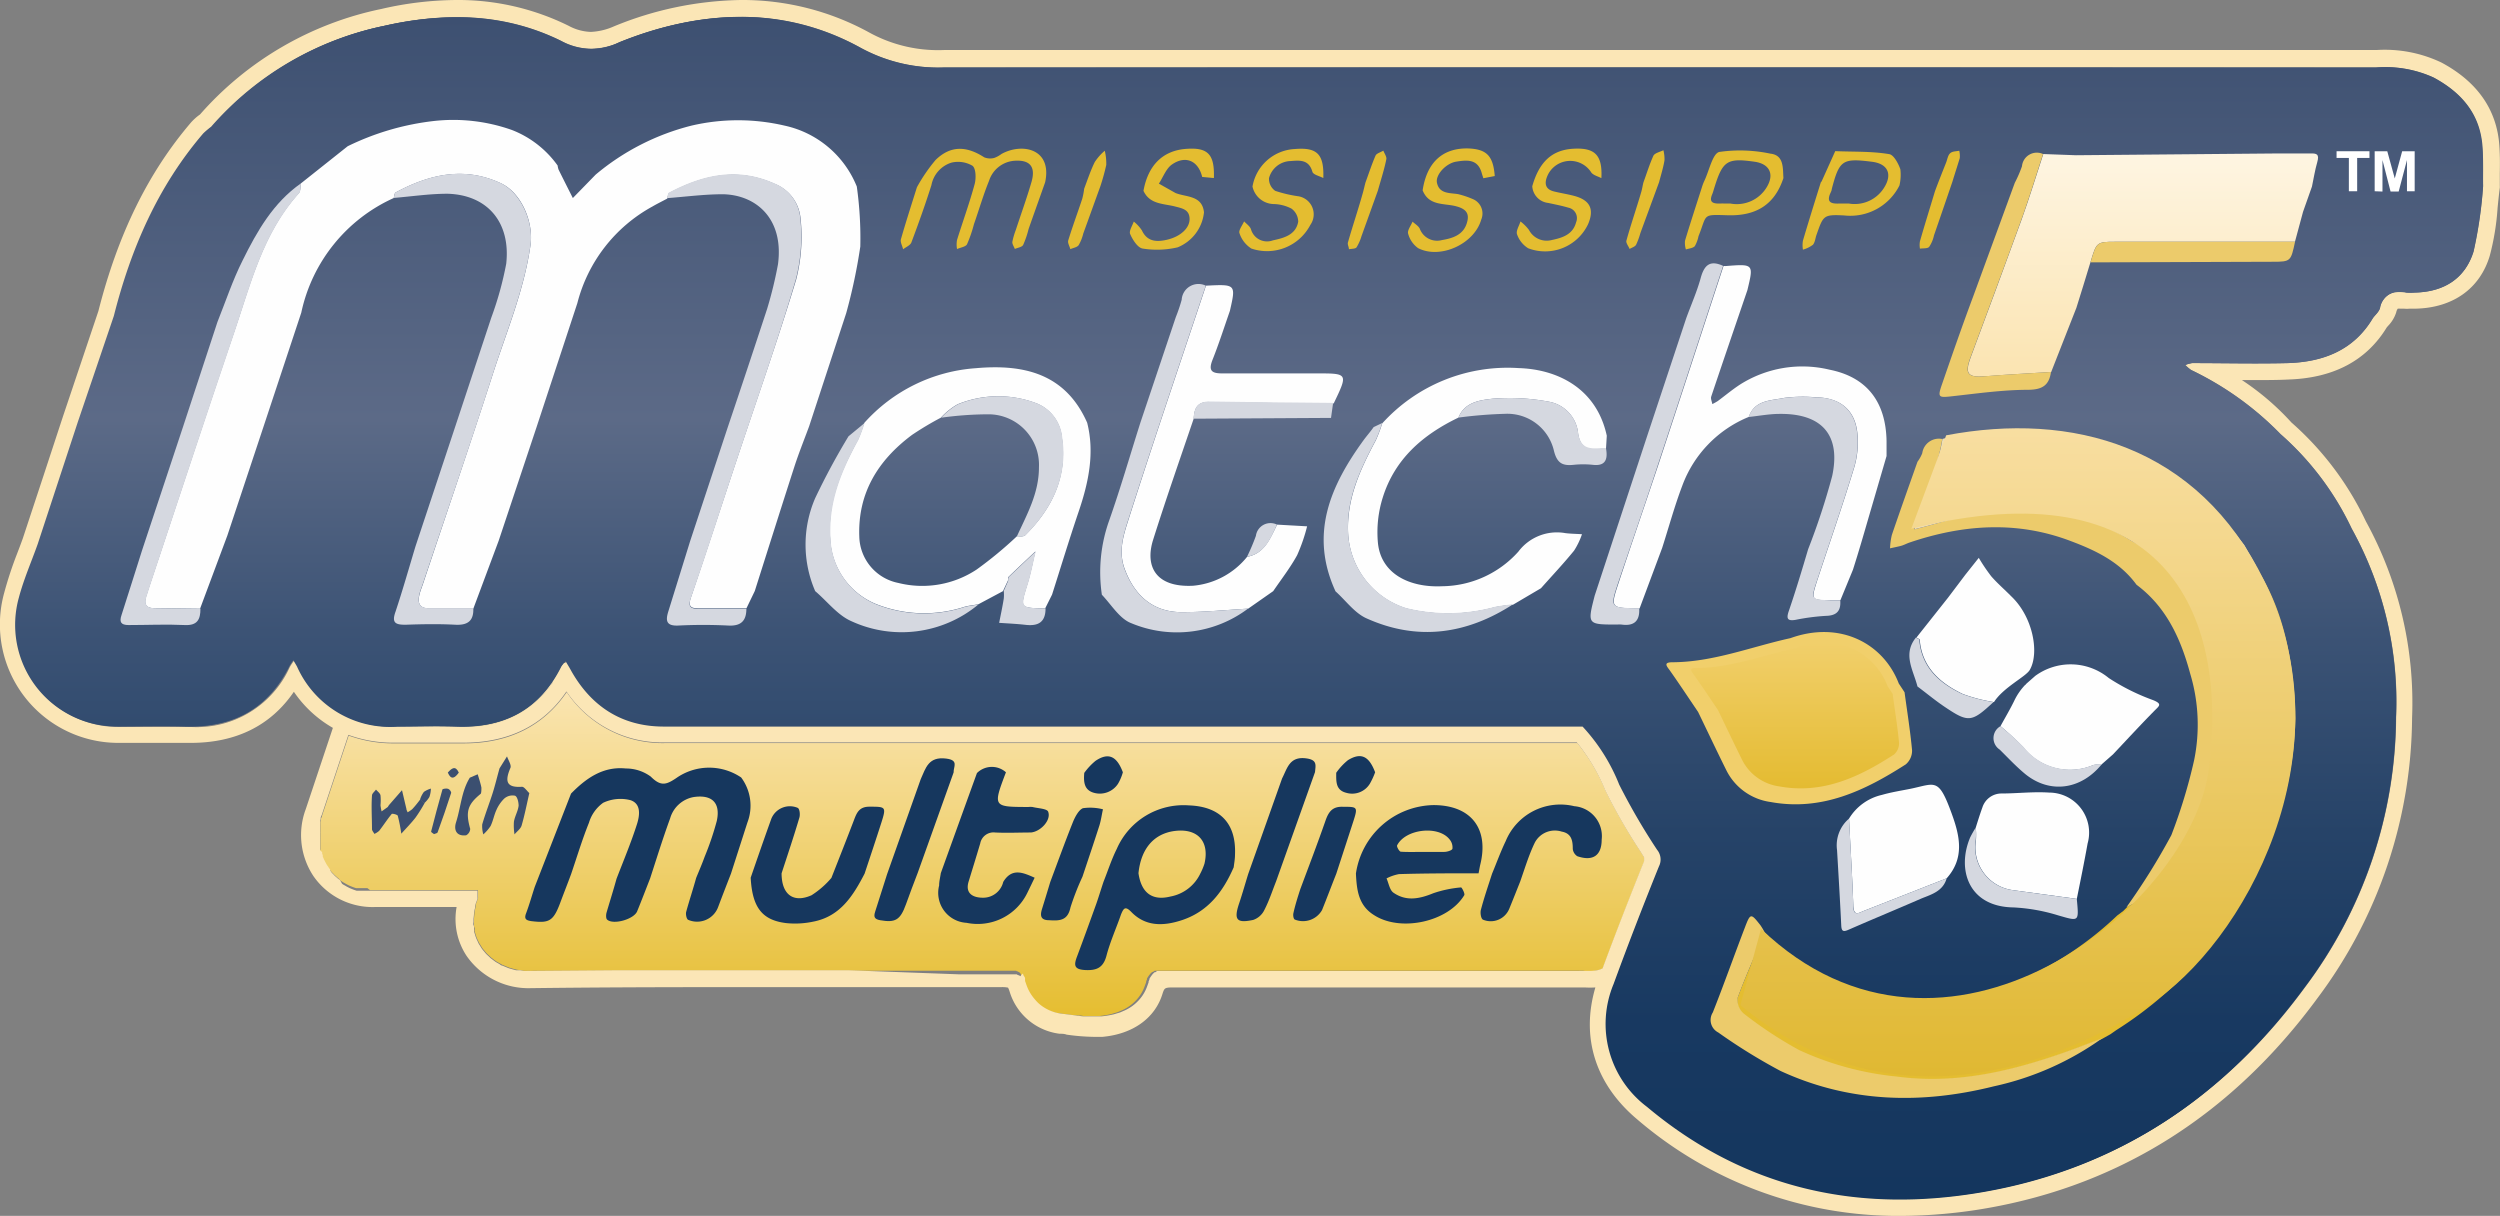 <svg xmlns="http://www.w3.org/2000/svg" xmlns:xlink="http://www.w3.org/1999/xlink" viewBox="0 0 249.94 121.56"><rect x="0" y="0" width="249.94" height="121.56" fill="#808080" stroke="none"/><defs><style>.cls-1,.cls-5{fill:none;}.cls-2{fill:url(#linear-gradient);}.cls-3{fill:url(#linear-gradient-2);}.cls-4{fill:url(#linear-gradient-3);}.cls-5{stroke:#fbe6b6;stroke-linecap:round;stroke-linejoin:round;stroke-width:0;}.cls-6{fill:#fbe6b6;}.cls-7{fill:url(#linear-gradient-4);}.cls-8{fill:url(#linear-gradient-5);}.cls-9{fill:#16375e;}.cls-10{fill:#3b4f70;}.cls-11{fill:#fefefe;}.cls-12{fill:#d5d8e0;}.cls-13{fill:#f1cf6b;}.cls-14{fill:url(#linear-gradient-6);}.cls-15{fill:#eccb6b;}.cls-16{fill:#e4bd30;}.cls-17{fill:#f0deb3;}.cls-18{fill:url(#linear-gradient-7);}.cls-19{fill:url(#linear-gradient-8);}.cls-20{fill:#fff;}</style><linearGradient id="linear-gradient" x1="107.73" y1="67.97" x2="107.73" y2="102.03" gradientUnits="userSpaceOnUse"><stop offset="0" stop-color="#fbe6b6"/><stop offset="1" stop-color="#e5bd2f"/></linearGradient><linearGradient id="linear-gradient-2" x1="45.93" y1="67.97" x2="45.93" y2="102.03" xlink:href="#linear-gradient"/><linearGradient id="linear-gradient-3" x1="98.11" y1="67.97" x2="98.11" y2="102.03" xlink:href="#linear-gradient"/><linearGradient id="linear-gradient-4" x1="124.97" y1="1.69" x2="124.97" y2="119.87" gradientUnits="userSpaceOnUse"><stop offset="0" stop-color="#3d5071"/><stop offset="0.34" stop-color="#5c6a87"/><stop offset="0.35" stop-color="#5a6986"/><stop offset="0.52" stop-color="#3c5375"/><stop offset="0.69" stop-color="#264368"/><stop offset="0.85" stop-color="#183961"/><stop offset="1" stop-color="#14365e"/></linearGradient><linearGradient id="linear-gradient-5" x1="124.85" y1="1.71" x2="124.85" y2="119.9" xlink:href="#linear-gradient-4"/><linearGradient id="linear-gradient-6" x1="214.23" y1="15.34" x2="214.23" y2="37.64" gradientUnits="userSpaceOnUse"><stop offset="0" stop-color="#fef5e2"/><stop offset="1" stop-color="#fbe4b1"/></linearGradient><linearGradient id="linear-gradient-7" x1="201.74" y1="42.79" x2="201.74" y2="107.59" gradientUnits="userSpaceOnUse"><stop offset="0" stop-color="#f8dea1"/><stop offset="1" stop-color="#e0b832"/></linearGradient><linearGradient id="linear-gradient-8" x1="179.47" y1="64.25" x2="179.47" y2="78.86" gradientUnits="userSpaceOnUse"><stop offset="0" stop-color="#f1cf6b"/><stop offset="1" stop-color="#e4bb31"/></linearGradient></defs><g id="Layer_2" data-name="Layer 2"><g id="Layer_1-2" data-name="Layer 1"><path class="cls-1" d="M101.12,97.14l-.09,0Z"/><path class="cls-1" d="M101.62,97.32l-.07,0Z"/><path class="cls-1" d="M101.46,97.25l-.07,0Z"/><path class="cls-1" d="M101.3,97.19l-.08,0Z"/><path class="cls-1" d="M100.74,97.08h0Z"/><path class="cls-1" d="M100.54,97.07h0Z"/><path class="cls-1" d="M100.94,97.11l-.09,0Z"/><path class="cls-1" d="M101.76,97.42l-.06,0Z"/><path class="cls-1" d="M102.36,98.18l0-.08Z"/><path class="cls-1" d="M102.26,98l-.05-.07Z"/><path class="cls-1" d="M102.14,97.81a.18.18,0,0,0,0-.07A.18.18,0,0,1,102.14,97.81Z"/><path class="cls-1" d="M102,97.66,102,97.6Z"/><path class="cls-1" d="M50.2,96.49c-.11,0-.21-.12-.31-.17C50,96.37,50.09,96.44,50.2,96.49Z"/><path class="cls-1" d="M50.86,96.76l-.34-.14Z"/><path class="cls-1" d="M102.45,98.4a.3.3,0,0,0,0-.1A.3.3,0,0,1,102.45,98.4Z"/><path class="cls-1" d="M49.05,95.75l-.24-.23Z"/><path class="cls-1" d="M49.59,96.15c-.1-.06-.18-.13-.28-.2C49.41,96,49.49,96.09,49.59,96.15Z"/><path class="cls-1" d="M48.17,94.8c-.06-.08-.11-.18-.17-.27C48.06,94.62,48.11,94.72,48.17,94.8Z"/><path class="cls-1" d="M48.58,95.3c-.08-.08-.14-.17-.21-.25C48.44,95.13,48.5,95.22,48.58,95.3Z"/><path class="cls-1" d="M84.76,97,73.62,97Z"/><path class="cls-1" d="M96.84,97.06h0Z"/><path class="cls-1" d="M100.32,97.06h0Z"/><path class="cls-1" d="M47.84,94.27,47.7,94Z"/><path class="cls-1" d="M51.58,97l-.37-.1Z"/><path class="cls-1" d="M62,97.05l-8.75.07Z"/><path class="cls-1" d="M53.15,97.12h.1a3.93,3.93,0,0,1-.49,0Z"/><path class="cls-1" d="M117,97.07h0Z"/><path class="cls-1" d="M117.24,97.06h0Z"/><path class="cls-1" d="M116.11,97.21l-.1,0Z"/><path class="cls-1" d="M117.5,97.05h0Z"/><path class="cls-1" d="M116.31,97.16l-.1,0Z"/><path class="cls-1" d="M116.53,97.11l-.11,0Z"/><path class="cls-1" d="M116.75,97.08l-.11,0Z"/><rect class="cls-1" x="107.73" y="20.44" height="99.73" transform="translate(32.58 174.72) rotate(-87.38)"/><polygon class="cls-1" points="55.26 68.25 55.26 68.25 47.15 70 55.26 68.25"/><path class="cls-1" d="M139.05,97.08h0Z"/><path class="cls-1" d="M136.7,97.08l-19,0Z"/><path class="cls-1" d="M107.85,101.93h0Z"/><path class="cls-1" d="M109.39,102h0Z"/><path class="cls-1" d="M114.84,98.49l0,.08Z"/><path class="cls-1" d="M112.39,101.42l-.44.19Z"/><path class="cls-1" d="M108.6,102h0Z"/><path class="cls-1" d="M107,101.82l-.81-.1Z"/><path class="cls-1" d="M115,98.22l0,.09Z"/><path class="cls-1" d="M115.73,97.38l-.08.05Z"/><path class="cls-1" d="M115.56,97.5l-.08,0Z"/><path class="cls-1" d="M115.24,97.8l-.06.08Z"/><path class="cls-1" d="M115.1,98l-.06.09Z"/><path class="cls-1" d="M115.91,97.29l-.09,0Z"/><path class="cls-1" d="M52.36,97.08,52,97Z"/><path class="cls-1" d="M31.84,84.07a1,1,0,0,0,0-.17A1,1,0,0,1,31.84,84.07Z"/><path class="cls-1" d="M31.82,83.74v0Z"/><path class="cls-1" d="M31.84,83.09s0-.11,0-.17S31.84,83,31.84,83.09Z"/><path class="cls-1" d="M31.82,83.42c0-.06,0-.11,0-.17S31.82,83.36,31.82,83.42Z"/><path class="cls-1" d="M31.87,82.77l0-.17Z"/><path class="cls-1" d="M31.92,82.45c0-.07,0-.13,0-.19S31.94,82.38,31.92,82.45Z"/><path class="cls-1" d="M32.22,85.64l0-.14Z"/><path class="cls-1" d="M32.11,85.34a.83.83,0,0,1,0-.15A.83.83,0,0,0,32.11,85.34Z"/><path class="cls-1" d="M32.35,85.94l-.06-.14Z"/><path class="cls-1" d="M32,85a.94.94,0,0,1,0-.16A.94.94,0,0,0,32,85Z"/><path class="cls-1" d="M31.94,84.71l0-.16Z"/><path class="cls-1" d="M31.88,84.39a.88.88,0,0,0,0-.16A.88.88,0,0,1,31.88,84.39Z"/><path class="cls-1" d="M32,82.13a1.66,1.66,0,0,1,.06-.21A1.66,1.66,0,0,0,32,82.13Z"/><path class="cls-1" d="M157.91,97.08h0Z"/><path class="cls-1" d="M110.11,102h0a9.39,9.39,0,0,0,1.2-.2,9.39,9.39,0,0,1-1.2.2Z"/><path class="cls-1" d="M115.32,97.7l.08-.07Z"/><path class="cls-1" d="M248.19,14.61c-.25-3.25-2.11-5.37-4.88-6.86a11.56,11.56,0,0,0-5.7-1h0q-71.59,0-143.19,0h0A16.18,16.18,0,0,1,86.09,4.8a24.41,24.41,0,0,0-12-3.11h0A32.66,32.66,0,0,0,62,4.21a7.89,7.89,0,0,1-2.93.67,6.6,6.6,0,0,1-3-.79A23.12,23.12,0,0,0,45.66,1.72a32.81,32.81,0,0,0-7.18.85A31.23,31.23,0,0,0,21.22,12.65a7.52,7.52,0,0,0-.79.67c-4.55,5.31-7.23,11.54-8.93,18.25Q9.68,36.89,7.88,42.22l-4,12.17c-.63,1.77-1.39,3.51-1.87,5.31a10.16,10.16,0,0,0,9.78,12.9H13l3.48,0c.7,0,1.4,0,2.1,0h.55a10.21,10.21,0,0,0,9.87-6,5.25,5.25,0,0,1,.47-.69c.13.24.28.47.4.71A10.86,10.86,0,0,0,34.1,71.3a1.64,1.64,0,0,1,.71-.35l21.37-4.63a1.63,1.63,0,0,1,.31,0l.22-.23.14.24,101.61,4.64a1.69,1.69,0,0,1,1.48,1l1.58,3.72a3.1,3.1,0,0,1,.68,2,4.09,4.09,0,0,0,.05.45c.56,1.13,1.2,2.22,1.87,3.37.51.9,1,1.82,1.55,2.76a3.38,3.38,0,0,1,.31.86,1.41,1.41,0,0,1,.1,1.27,4.18,4.18,0,0,1-.09.71,6.94,6.94,0,0,1-.7,1.74c-.08.14-.15.28-.21.41-.21.58-.41,1.17-.61,1.75-.66,1.93-1.35,3.93-2.09,5.89a2.43,2.43,0,0,1-.74,1l-.15.42a10.37,10.37,0,0,0,3.34,12.28,38.26,38.26,0,0,0,25.29,9.27,49.19,49.19,0,0,0,8.36-.75c13.39-2.35,24-9.48,32-20.39a45.35,45.35,0,0,0,9.12-27,35.78,35.78,0,0,0-4.44-18.87A29.11,29.11,0,0,0,228,43.4,31.27,31.27,0,0,0,219.06,37a3.91,3.91,0,0,1-.59-.5,2.64,2.64,0,0,1,.7-.2h.68l5.2,0c1.25,0,2.5,0,3.74-.06,3.5-.12,6.54-1.27,8.44-4.48.24-.33.61-.63.71-1a1.91,1.91,0,0,1,2-1.62,4.7,4.7,0,0,1,.63.05,1.72,1.72,0,0,0,.32,0h.52c2.86-.06,5-1.34,5.87-4.09a43.7,43.7,0,0,0,.95-6.5C248.23,17.26,248.29,15.93,248.19,14.61Z"/><path class="cls-1" d="M47.58,93.69a2.81,2.81,0,0,1-.1-.31A2.81,2.81,0,0,0,47.58,93.69Z"/><path class="cls-1" d="M63.68,97l8.37,0Z"/><path class="cls-1" d="M42.11,89h0Z"/><path class="cls-1" d="M159.1,97.07l-.57,0Z"/><path class="cls-1" d="M32.09,81.81c0-.1.07-.21.11-.31C32.16,81.6,32.12,81.71,32.09,81.81Z"/><path class="cls-1" d="M101.84,97.48l.06,0Z"/><path class="cls-1" d="M47.75,89.66a1.05,1.05,0,0,1,0,.19,5.84,5.84,0,0,0-.24.66,5.84,5.84,0,0,1,.24-.66A1.05,1.05,0,0,0,47.75,89.66Z"/><path class="cls-1" d="M33.49,87.53l-.11-.12Z"/><path class="cls-1" d="M36.74,89l-.2,0Z"/><path class="cls-1" d="M37.16,89h0Z"/><path class="cls-1" d="M37.53,89h0Z"/><path class="cls-1" d="M41.09,89c-1.15,0-2.3,0-3.44,0C38.79,89,39.94,89,41.09,89Z"/><path class="cls-1" d="M36.35,88.93l-.2,0Z"/><path class="cls-1" d="M36,88.85l-.18,0Z"/><path class="cls-1" d="M35.6,88.75l-.18-.06Z"/><path class="cls-1" d="M32.5,86.23a.91.91,0,0,1-.07-.14A.91.91,0,0,0,32.5,86.23Z"/><path class="cls-1" d="M47.39,93.09c0-.11,0-.22,0-.33C47.35,92.87,47.37,93,47.39,93.09Z"/><path class="cls-1" d="M47.29,92.46c0-.11,0-.23,0-.35C47.28,92.23,47.27,92.35,47.29,92.46Z"/><path class="cls-1" d="M47.32,91.17a3.13,3.13,0,0,1,.1-.44A3.13,3.13,0,0,0,47.32,91.17Z"/><path class="cls-1" d="M47.26,91.82a2.45,2.45,0,0,1,0-.38A2.45,2.45,0,0,0,47.26,91.82Z"/><path class="cls-1" d="M34.3,88.16l-.15-.1Z"/><path class="cls-1" d="M33,87,33,86.92Z"/><path class="cls-1" d="M33.26,87.29l-.11-.12Z"/><path class="cls-1" d="M35.25,88.63l-.17-.07Z"/><path class="cls-1" d="M32.84,86.78l-.08-.13Z"/><path class="cls-1" d="M32.66,86.51l-.08-.13Z"/><path class="cls-1" d="M33.74,87.75l-.12-.11Z"/><path class="cls-1" d="M34.91,88.49l-.16-.08Z"/><path class="cls-1" d="M34.6,88.33l-.15-.09Z"/><path class="cls-1" d="M34,88l-.13-.1Z"/><path class="cls-2" d="M66.53,72.6H76.84l80.7,0L57.91,68A9.93,9.93,0,0,0,66.53,72.6Z"/><path class="cls-3" d="M36.6,72.29a12.39,12.39,0,0,0,2.86.33h.41c1,0,2.06,0,3.09,0s1.86,0,2.79.05h.62a10.09,10.09,0,0,0,8.89-4.39L47.15,70Z"/><path class="cls-4" d="M158.53,97.09l.57,0a5.51,5.51,0,0,0,.57-.06,2,2,0,0,0,.58-.2c1.25-3.39,2.62-6.91,4.15-10.72,0-.12,0-.25,0-.37l-.38-.61a56.79,56.79,0,0,1-3.46-6l-.05-.11a19.16,19.16,0,0,0-2.81-4.73H66.53a11.53,11.53,0,0,1-9.87-5.09c-2.34,3.4-5.79,5.12-10.29,5.12h-.68c-.87,0-1.76,0-2.73,0s-1.93,0-3.05,0h-.45a13,13,0,0,1-4.6-.78l-2.66,8c0,.1-.08.21-.11.31l0,.11a1.66,1.66,0,0,0-.06.21.61.61,0,0,0,0,.13c0,.06,0,.12,0,.19s0,.1,0,.15l0,.17s0,.1,0,.15,0,.12,0,.17a.92.92,0,0,0,0,.16c0,.06,0,.11,0,.17v.32a.92.92,0,0,1,0,.16,1,1,0,0,1,0,.17,11523909982488.51,11523909982488.51,0,0,0,0,.32l0,.16,0,.16c0,.06,0,.11,0,.16A.94.94,0,0,0,32,85a1.42,1.42,0,0,0,0,.16.83.83,0,0,0,0,.15l.06.16,0,.14.07.16.06.14.08.15a.91.91,0,0,0,.07.14l.08.15.08.13.1.14.08.13.11.14L33,87l.11.13.11.12.12.12.11.12.13.11.12.11.14.11L34,88l.14.1.15.1.15.08.15.09.15.08.16.08.17.07.17.07.17.06.18.06.18,0,.18,0,.19,0,.2,0,.19,0,.2,0L37,89h.7c1.14,0,2.29,0,3.44,0h6.65c0,.14,0,.29,0,.43v.21a1.05,1.05,0,0,1,0,.19,5.84,5.84,0,0,0-.24.66,1.43,1.43,0,0,0,0,.22,3.13,3.13,0,0,0-.1.44,10.55,10.55,0,0,1-.06.65c0,.1,0,.19,0,.29s0,.24,0,.35,0,.2.05.3,0,.22,0,.33l.09.29a2.81,2.81,0,0,0,.1.31,2.36,2.36,0,0,0,.12.28l.14.3.16.26c.06.09.11.19.17.27a2.43,2.43,0,0,0,.2.25c.07.08.13.17.21.25a2.39,2.39,0,0,0,.23.22l.24.23.26.2c.1.07.18.14.28.2l.3.17c.1.05.2.12.31.17l.32.13.34.14.35.1.37.1L52,97l.4.06a2.68,2.68,0,0,0,.4,0,3.93,3.93,0,0,0,.49,0L62,97.05h1.68l8.37,0h1.57l11.14,0,11.12,0h5l.09,0H101l.09,0,.1,0,.08,0,.09,0,.07,0,.09,0,.07,0,.08.06.06,0,.08.06.06,0,.07.07.06.06.06.08a.18.18,0,0,1,0,.07.36.36,0,0,1,.07.1l.05.07.06.12,0,.08,0,.12a.3.3,0,0,1,0,.1l.09.25a6,6,0,0,0,.23.59,4.48,4.48,0,0,0,.66,1,4.37,4.37,0,0,0,.42.44,4.24,4.24,0,0,0,2.32,1h0l.81.1.74.1h.13c.22,0,.44,0,.67.06h.08l.7,0h.16l.65,0h0a9.39,9.39,0,0,0,1.2-.2l.64-.19.44-.19a4.29,4.29,0,0,0,1.81-1.51,4.16,4.16,0,0,0,.49-1l.11-.3,0-.08a1,1,0,0,1,.08-.18l0-.09s.05-.1.08-.14l.06-.09a1,1,0,0,1,.08-.11l.06-.08.08-.1.08-.07.08-.08.08,0,.09-.07.08-.05.09,0,.09,0,.1,0,.1,0,.1,0,.1,0,.11,0,.11,0h.11l.11,0h1l19,0h21.83Z"/><line class="cls-5" x1="74.08" y1="1.69" x2="74.08" y2="1.69"/><path class="cls-6" d="M249.87,14.48c-.27-3.54-2.21-6.31-5.77-8.22A13.16,13.16,0,0,0,237.61,5H194.86c-32.93,0-67,0-100.45,0h0a14.3,14.3,0,0,1-7.47-1.73A26.35,26.35,0,0,0,74.08,0,34.62,34.62,0,0,0,61.37,2.64a6.36,6.36,0,0,1-2.31.55,5,5,0,0,1-2.21-.61A24.92,24.92,0,0,0,45.66,0a34.11,34.11,0,0,0-7.55.9A33,33,0,0,0,20,11.44l-.11.08a5.33,5.33,0,0,0-.78.71c-4.28,5-7.31,11.15-9.27,18.86L6.28,41.68v0l-2,6.09-2,6.06c-.19.53-.4,1.08-.6,1.6A38.12,38.12,0,0,0,.42,59.27a11.84,11.84,0,0,0,11.39,15h4.65c.79,0,1.44,0,2,0h.61c4.51,0,8-1.72,10.31-5.11a11.82,11.82,0,0,0,3.9,3.61l-2.71,8.12a7.42,7.42,0,0,0,.78,6.72,7.19,7.19,0,0,0,6.14,3.07h.15c1.11,0,2.29,0,3.72,0h4.29a6.68,6.68,0,0,0,1,4.89,7.53,7.53,0,0,0,6.48,3.22h.12c5.6-.07,11.71-.1,19.24-.1H84.67l12.17,0h3.25a2.81,2.81,0,0,1,.69.05,2.2,2.2,0,0,1,.15.37,6,6,0,0,0,5,4.24c.24,0,.47,0,.71.09a21.39,21.39,0,0,0,2.71.22q.45,0,.87,0c3-.27,5.25-1.84,6-4.3.21-.64.23-.64,1.3-.64h.06c7.86,0,15.56,0,21.39,0h19.47a8.37,8.37,0,0,0,1.06,0c-1.47,5,0,9.67,4.17,13.18a40,40,0,0,0,26.37,9.66,51.22,51.22,0,0,0,8.66-.78c13.4-2.36,24.51-9.44,33-21a47.21,47.21,0,0,0,9.45-28,37.69,37.69,0,0,0-4.62-19.66,30.51,30.51,0,0,0-7.44-9.88A26,26,0,0,0,224.14,38h.91c1.47,0,2.69,0,3.81-.06,4.48-.16,7.76-1.92,9.76-5.21l.12-.14a3.43,3.43,0,0,0,.83-1.38.83.83,0,0,1,.15-.35,1.35,1.35,0,0,1,.24,0l.38,0a3.4,3.4,0,0,0,.57,0h.55c3.76-.07,6.48-2,7.46-5.3a25,25,0,0,0,.78-4.79c.07-.68.13-1.32.22-2a1.93,1.93,0,0,0,0-.24V17.35C249.94,16.42,249.94,15.45,249.87,14.48Zm-92.33,58.1-80.7,0H66.53A9.93,9.93,0,0,1,57.91,68h0l99.63,4.55ZM55.26,68.24a10.09,10.09,0,0,1-8.89,4.39h-.62c-.93,0-1.86-.05-2.79-.05s-2.06,0-3.09,0h-.41a12.39,12.39,0,0,1-2.86-.33L47.15,70l8.11-1.76ZM157.91,97.08H136.7l-19,0h-1l-.11,0h-.11l-.11,0-.11,0-.1,0-.1,0-.1,0-.1,0-.09,0-.09,0-.08.05-.09.07-.08,0-.08.08-.08.07-.08.1-.06.08a1,1,0,0,0-.08.11l-.06.09s-.05.09-.08.14l0,.09a1,1,0,0,0-.08.18l0,.08-.11.3a4.16,4.16,0,0,1-.49,1,4.29,4.29,0,0,1-1.81,1.51l-.44.19-.64.19a9.39,9.39,0,0,1-1.2.2h0l-.65,0h-.16l-.7,0h-.08c-.23,0-.45,0-.67-.06h-.13l-.74-.1-.81-.1h0a4.24,4.24,0,0,1-2.32-1,4.37,4.37,0,0,1-.42-.44,4.48,4.48,0,0,1-.66-1,6,6,0,0,1-.23-.59l-.09-.25a.3.3,0,0,0,0-.1l0-.12,0-.08-.06-.12-.05-.07a.36.36,0,0,0-.07-.1.18.18,0,0,0,0-.07l-.06-.08L102,97.6l-.07-.07-.06,0-.08-.06-.06,0-.08-.06-.07,0-.09,0-.07,0-.09,0-.08,0-.1,0-.09,0h-.09l-.09,0h-5L84.76,97,73.62,97H72.05l-8.37,0H62l-8.75.07h-.1l-.39,0a2.68,2.68,0,0,1-.4,0L52,97,51.58,97l-.37-.1-.35-.1-.34-.14-.32-.13c-.11,0-.21-.12-.31-.17l-.3-.17c-.1-.06-.18-.13-.28-.2l-.26-.2-.24-.23a2.39,2.39,0,0,1-.23-.22c-.08-.08-.14-.17-.21-.25a2.43,2.43,0,0,1-.2-.25c-.06-.08-.11-.18-.17-.27l-.16-.26L47.7,94a2.36,2.36,0,0,1-.12-.28,2.81,2.81,0,0,1-.1-.31l-.09-.29c0-.11,0-.22,0-.33s0-.2-.05-.3,0-.23,0-.35,0-.19,0-.29a10.55,10.55,0,0,0,.06-.65,3.13,3.13,0,0,1,.1-.44,1.43,1.43,0,0,1,0-.22,5.84,5.84,0,0,1,.24-.66,1.05,1.05,0,0,0,0-.19v-.21c0-.14,0-.29,0-.43H41.09c-1.15,0-2.3,0-3.44,0H37l-.21,0-.2,0-.19,0-.2,0-.19,0-.18,0-.18,0-.18-.06-.17-.06-.17-.07-.17-.07-.16-.08-.15-.08-.15-.09-.15-.08-.15-.1L34,88l-.13-.1-.14-.11-.12-.11-.13-.11-.11-.12-.12-.12-.11-.12L33,87,33,86.92l-.11-.14-.08-.13-.1-.14-.08-.13-.08-.15a.91.91,0,0,1-.07-.14l-.08-.15-.06-.14-.07-.16,0-.14-.06-.16a.83.83,0,0,1,0-.15A1.42,1.42,0,0,1,32,85a.94.94,0,0,1,0-.16c0-.05,0-.1,0-.16l0-.16,0-.16a11523909982488.51,11523909982488.51,0,0,1,0-.32,1,1,0,0,0,0-.17.92.92,0,0,0,0-.16v-.32c0-.06,0-.11,0-.17a.92.92,0,0,1,0-.16s0-.11,0-.17,0-.1,0-.15l0-.17s0-.1,0-.15,0-.13,0-.19a.61.61,0,0,1,0-.13,1.66,1.66,0,0,1,.06-.21l0-.11c0-.1.07-.21.11-.31l2.66-8a13,13,0,0,0,4.6.78h.45c1.12,0,2.11,0,3.05,0s1.86,0,2.73,0h.68c4.5,0,8-1.72,10.29-5.12a11.53,11.53,0,0,0,9.87,5.09h91.14A19.16,19.16,0,0,1,160.48,79l.05.11a56.79,56.79,0,0,0,3.46,6l.38.61c0,.12,0,.25,0,.37-1.53,3.81-2.9,7.33-4.15,10.72a2,2,0,0,1-.58.2,5.51,5.51,0,0,1-.57.06l-.57,0h-.62Zm90.34-78.49a43.7,43.7,0,0,1-.95,6.5c-.82,2.75-3,4-5.87,4.09h-.52a1.72,1.72,0,0,1-.32,0,4.7,4.7,0,0,0-.63-.05,1.91,1.91,0,0,0-2,1.62c-.1.37-.47.67-.71,1-1.9,3.21-4.94,4.36-8.44,4.48-1.24.05-2.49.06-3.74.06l-5.2,0h-.68a2.64,2.64,0,0,0-.7.2,3.91,3.91,0,0,0,.59.5A31.27,31.27,0,0,1,228,43.4a29.11,29.11,0,0,1,7.12,9.45,35.78,35.78,0,0,1,4.44,18.87,45.35,45.35,0,0,1-9.12,27c-8,10.91-18.57,18-32,20.39a49.19,49.19,0,0,1-8.36.75,38.26,38.26,0,0,1-25.29-9.27,10.37,10.37,0,0,1-3.34-12.28l.15-.42a2.43,2.43,0,0,0,.74-1c.74-2,1.43-4,2.09-5.89.2-.58.4-1.17.61-1.75.06-.13.13-.27.21-.41a6.94,6.94,0,0,0,.7-1.74,4.18,4.18,0,0,0,.09-.71,1.41,1.41,0,0,0-.1-1.27,3.38,3.38,0,0,0-.31-.86c-.5-.94-1-1.86-1.55-2.76-.67-1.15-1.31-2.24-1.87-3.37a4.09,4.09,0,0,1-.05-.45,3.1,3.1,0,0,0-.68-2L159.94,72a1.69,1.69,0,0,0-1.48-1L56.85,66.3l-.14-.24-.22.23a1.63,1.63,0,0,0-.31,0L34.81,71a1.64,1.64,0,0,0-.71.35,10.86,10.86,0,0,1-4.25-4.65c-.12-.24-.27-.47-.4-.71a5.25,5.25,0,0,0-.47.69,10.21,10.21,0,0,1-9.87,6h-.55c-.7,0-1.4,0-2.1,0l-3.48,0H11.83A10.16,10.16,0,0,1,2.05,59.7c.48-1.8,1.24-3.54,1.87-5.31l4-12.17q1.8-5.32,3.62-10.65c1.7-6.71,4.38-12.94,8.93-18.25a7.52,7.52,0,0,1,.79-.67A31.23,31.23,0,0,1,38.48,2.57a32.81,32.81,0,0,1,7.18-.85A23.12,23.12,0,0,1,56.1,4.09a6.6,6.6,0,0,0,3,.79A7.89,7.89,0,0,0,62,4.21,32.66,32.66,0,0,1,74.08,1.69h0a24.41,24.41,0,0,1,12,3.11,16.18,16.18,0,0,0,8.29,1.94h0q71.6-.06,143.19,0h0a11.56,11.56,0,0,1,5.7,1c2.77,1.49,4.63,3.61,4.88,6.86C248.29,15.93,248.23,17.26,248.25,18.59Z"/><path class="cls-7" d="M248.19,14.61c-.25-3.25-2.11-5.37-4.88-6.86a11.61,11.61,0,0,0-5.71-1q-71.59,0-143.19,0A16.28,16.28,0,0,1,86.09,4.8C78.28.49,70.05,1,62,4.21a6.33,6.33,0,0,1-5.89-.12C50.51,1.32,44.51,1.21,38.48,2.57A31.23,31.23,0,0,0,21.22,12.65a7.52,7.52,0,0,0-.79.67c-4.55,5.31-7.23,11.54-8.93,18.25Q9.68,36.89,7.88,42.22l-4,12.17c-.63,1.77-1.39,3.51-1.87,5.31a10.16,10.16,0,0,0,9.78,12.9c2.24,0,4.49-.06,6.73,0,4.73.15,8.27-1.68,10.42-6a5.25,5.25,0,0,1,.47-.69c.13.24.28.47.4.71a10.19,10.19,0,0,0,10,6c2,0,3.92-.07,5.88,0,4.72.17,8.28-1.64,10.44-6a3.3,3.3,0,0,1,.52-.61c.16.27.33.54.48.82,2.05,3.65,5.08,5.72,9.34,5.72l91.86,0a18.76,18.76,0,0,1,3.66,5.8,62.46,62.46,0,0,0,3.79,6.52,1.54,1.54,0,0,1,.18,1.67c-1.57,3.89-3.09,7.81-4.53,11.75a10.37,10.37,0,0,0,3.34,12.28c9.85,8.27,21.26,10.69,33.65,8.52,13.39-2.35,24-9.48,32-20.39a45.35,45.35,0,0,0,9.12-27,35.78,35.78,0,0,0-4.44-18.87A29.11,29.11,0,0,0,228,43.4,31.27,31.27,0,0,0,219.06,37a3.91,3.91,0,0,1-.59-.5,2.64,2.64,0,0,1,.7-.2c3.21,0,6.42.08,9.62,0,3.5-.12,6.54-1.27,8.44-4.48.24-.33.61-.63.71-1a2,2,0,0,1,2.65-1.57,5.89,5.89,0,0,0,.84,0c2.86-.06,5-1.34,5.87-4.09a43.7,43.7,0,0,0,.95-6.5C248.23,17.26,248.29,15.93,248.19,14.61Z"/><path class="cls-8" d="M248.07,14.63c-.25-3.25-2.11-5.36-4.88-6.85a11.61,11.61,0,0,0-5.71-1q-71.59,0-143.19,0A16.28,16.28,0,0,1,86,4.83C78.16.52,69.93,1,61.88,4.23A6.32,6.32,0,0,1,56,4.12C50.39,1.34,44.39,1.24,38.36,2.6A31.27,31.27,0,0,0,21.1,12.68a7.35,7.35,0,0,0-.79.67c-4.55,5.31-7.23,11.54-8.93,18.24Q9.57,36.93,7.76,42.25l-4,12.17c-.63,1.77-1.39,3.5-1.87,5.31a10.16,10.16,0,0,0,9.78,12.9c2.25,0,4.49-.06,6.73,0,4.73.16,8.27-1.67,10.42-6a5.25,5.25,0,0,1,.47-.69c.13.24.28.47.41.71a10.16,10.16,0,0,0,10,6c2,0,3.92-.07,5.88,0,4.72.18,8.28-1.63,10.44-5.94a3.73,3.73,0,0,1,.52-.61c.16.27.33.54.48.81,2,3.65,5.09,5.73,9.34,5.73l91.86,0a18.58,18.58,0,0,1,3.66,5.8,64.29,64.29,0,0,0,3.79,6.52,1.53,1.53,0,0,1,.18,1.67c-1.57,3.89-3.09,7.81-4.53,11.75a10.37,10.37,0,0,0,3.34,12.28c9.85,8.26,21.26,10.69,33.66,8.51,13.38-2.34,24-9.47,31.95-20.38a45.36,45.36,0,0,0,9.12-27A35.76,35.76,0,0,0,235,52.88a28.87,28.87,0,0,0-7.12-9.45A31.36,31.36,0,0,0,219,37a3.54,3.54,0,0,1-.6-.5,2.64,2.64,0,0,1,.7-.2c3.21,0,6.42.08,9.63,0,3.49-.12,6.53-1.27,8.43-4.48.25-.33.62-.63.71-1,.39-1.42,1.34-1.77,2.66-1.57a4.6,4.6,0,0,0,.83,0c2.86-.05,5.06-1.33,5.87-4.09a43.37,43.37,0,0,0,.95-6.49C248.11,17.29,248.17,16,248.07,14.63Z"/><path class="cls-9" d="M53.46,88.67l3.63-9.33c1.51-1.54,3.2-2.74,5.48-2.51a4.19,4.19,0,0,1,2.49.81c1,1,1.54.83,2.55.15a5.71,5.71,0,0,1,6.49-.06,4.71,4.71,0,0,1,.62,4.51q-.82,2.55-1.64,5.1c-.43,1.11-.86,2.21-1.28,3.33a2.24,2.24,0,0,1-3,1.29c-.16-.07-.26-.55-.2-.79.31-1.14.69-2.27,1-3.4.29-.71.59-1.4.85-2.12a28.85,28.85,0,0,0,1.21-3.57c.4-1.83-.49-2.67-2.33-2.39A3,3,0,0,0,67,81.81c-.73,2-1.35,4-2,6-.43,1.1-.85,2.2-1.3,3.3-.33.8-2.39,1.38-3,.83-.13-.11-.12-.48-.06-.7.33-1.13.69-2.26,1-3.39.7-1.82,1.46-3.62,2.05-5.48.26-.83.44-2-.65-2.37a4.05,4.05,0,0,0-2.74.26,3.79,3.79,0,0,0-1.42,2c-.68,1.68-1.2,3.43-1.79,5.15-.37,1-.74,1.93-1.1,2.9-.68,1.8-1.11,2-2.88,1.78-.52-.08-.73-.22-.51-.79C52.94,90.39,53.18,89.52,53.46,88.67Z"/><path class="cls-9" d="M100.57,77.21c-1.31,3.46-1.31,3.46,2.24,3.47a2,2,0,0,1,.42,0c.55.14,1.44.16,1.56.47.33.84-.76,2-1.73,2.08-1.19,0-2.38.06-3.57,0A1.35,1.35,0,0,0,98,84.32c-.38,1.28-.77,2.54-1.16,3.81s.54,1.63,1.46,1.62a2.06,2.06,0,0,0,2-1.58c.88-1.45,2-.92,3.14-.42-.24.5-.48,1-.73,1.51a5.51,5.51,0,0,1-6.08,3,3,3,0,0,1-2.74-3.73c0-.41.11-.82.17-1.24q1.8-5,3.61-10A2.11,2.11,0,0,1,100.57,77.21Z"/><path class="cls-9" d="M88.69,87.39l3.36-9.49c.5-1.11.77-2.29,2.55-2.06,1.29.16.71.82.74,1.38l-3.6,10.07c-.39,1-.79,2.08-1.17,3.13C90,92,89.5,92.26,88,92c-.58-.1-.67-.34-.51-.84C87.88,89.92,88.28,88.65,88.69,87.39Z"/><path class="cls-10" d="M52.92,79.29c-.25,1.08-.46,2.18-.77,3.24-.1.34-.47.59-.71.89a5.46,5.46,0,0,1-.06-1.27c.09-.55.41-1.06.47-1.6,0-.35-.13-.93-.37-1a1.25,1.25,0,0,0-1.08.3A3.65,3.65,0,0,0,49.62,81c-.23.51-.33,1.08-.57,1.58a4.4,4.4,0,0,1-.73.84,2.93,2.93,0,0,1-.11-1c.31-1.07.72-2.11,1.06-3.18.25-.8.44-1.61.67-2.42l.75-1.2c.13.39.46.87.34,1.15-.52,1.23-.51,2,1.13,1.89C52.4,78.63,52.66,79.06,52.92,79.29Z"/><path class="cls-9" d="M137.48,77.21a7.25,7.25,0,0,1-.52,1.13,2.07,2.07,0,0,1-2.37.92c-1.08-.27-1-1.17-1-2A6.11,6.11,0,0,1,134.76,76C136.06,75.2,136.87,75.58,137.48,77.21Z"/><path class="cls-9" d="M112.26,77.21a4.82,4.82,0,0,1-.48,1.14,2.17,2.17,0,0,1-2.38.92c-1.05-.27-1.07-1.15-1-2a6.42,6.42,0,0,1,1.12-1.2C110.81,75.2,111.65,75.58,112.26,77.21Z"/><path class="cls-10" d="M47.76,77.41c.13.44.28.88.37,1.33,0,.2,0,.52-.07.62-1.32,1.08-1.53,1.78-1.05,3.51a.77.77,0,0,1-.41.64c-1,.12-1.25-.57-1-1.32.47-1.47.53-3.08,1.37-4.44Z"/><path class="cls-10" d="M45.87,77.24c-.38.53-.76.8-1.1,0C45.15,76.81,45.53,76.5,45.87,77.24Z"/><path class="cls-11" d="M30.09,18.33l4.67-3.71a26.33,26.33,0,0,1,8.59-2.52,17.53,17.53,0,0,1,7.84.9,10.11,10.11,0,0,1,4.56,3.55,1.79,1.79,0,0,0,.09.4c.47.95.95,1.9,1.43,2.85l2.28-2.34a24,24,0,0,1,9.58-4.9,20.47,20.47,0,0,1,9.31,0,10.09,10.09,0,0,1,7.22,6.09,37.26,37.26,0,0,1,.35,6,55.2,55.2,0,0,1-1.41,6.66L80.89,42.63c-.48,1.3-1,2.59-1.43,3.9-1.35,4.18-2.67,8.37-4,12.56l-.83,1.72H69.79c-.68,0-1-.14-.74-1,1.57-4.61,3.07-9.24,4.61-13.86,2-6,4.12-12,5.94-18a17.18,17.18,0,0,0,.43-6.2,4.1,4.1,0,0,0-2.55-3.35c-3.72-1.68-7.18-.9-10.57.9-.13.07-.14.37-.21.56-.49.26-1,.51-1.48.79a15.34,15.34,0,0,0-7.5,9.66l-4.08,12.4L49.86,54.05l-2.53,6.78c-1.47,0-2.93,0-4.4,0-1,0-1.19-.53-1-1.35.09-.41.26-.79.39-1.19C44.63,51.35,47,44.45,49.24,37.5c1.38-4.29,3.16-8.46,3.8-13,.32-2.27-.89-5.19-2.93-6.16-3.68-1.73-7.17-.92-10.55.9-.13.07-.14.37-.2.56a16.3,16.3,0,0,0-9.24,11.46L26.34,42.67,22.73,53.54,20,60.86l-4.61-.06c-.74,0-1-.34-.81-1.07.13-.4.25-.8.38-1.19,2.81-8.44,5.58-16.9,8.44-25.32,1.65-4.85,2.87-9.92,6.45-13.89C30.09,19.11,30,18.66,30.09,18.33Z"/><path class="cls-11" d="M100.33,59.07l-2.51,1.34c-.47.09-.95.13-1.41.26a13,13,0,0,1-8.75-.25A7.39,7.39,0,0,1,83,53.85c-.28-3.67,1.09-6.79,2.77-9.87a14.27,14.27,0,0,0,.63-1.69,16.48,16.48,0,0,1,11.17-5.48c4.74-.42,8.94.51,11.12,5.45.76,3,.15,5.94-.83,8.83s-1.79,5.57-2.68,8.36l-.69,1.38c-2.55-.06-2.52,0-1.8-2.35.35-1.1.55-2.23.82-3.35-.9.85-1.8,1.69-2.69,2.55-.08.07,0,.26-.07.4l-.47,1Zm1.34-5.46c.27,0,.66.06.81-.09,2.72-2.69,4.26-5.89,3.68-9.78a4.06,4.06,0,0,0-2.5-3.4,10.71,10.71,0,0,0-7.93.08,6.74,6.74,0,0,0-1.67,1.34,30.83,30.83,0,0,0-2.88,1.72c-3.39,2.53-5.44,5.81-5.27,10.19a4.84,4.84,0,0,0,3.9,4.61,9.84,9.84,0,0,0,7.83-1.34A39.55,39.55,0,0,0,101.67,53.61Z"/><path class="cls-11" d="M174.7,29c-1.21,3.55-2.43,7.1-3.62,10.65-.07.21.07.5.11.75a5.7,5.7,0,0,0,.54-.3c.73-.54,1.42-1.12,2.18-1.62a11.62,11.62,0,0,1,9-1.52c3.77.75,5.64,3.26,5.7,7.16,0,.49,0,1,0,1.47q-.9,3.09-1.81,6.2c-.5,1.73-1,3.45-1.55,5.17L184,60h-1c-1.95,0-1.95,0-1.31-2,1.24-3.76,2.54-7.49,3.69-11.27a8.88,8.88,0,0,0,.31-3.48c-.25-2.3-1.76-3.49-4.13-3.53a14.85,14.85,0,0,0-3.13.05c-1.34.28-3,.19-3.59,1.91a11.85,11.85,0,0,0-6.66,6.9c-.76,2-1.34,4.13-2,6.19l-2.26,6.06-.42,0c-2.47-.07-2.49-.09-1.69-2.52,1.32-4,2.67-7.91,4-11.88,2.18-6.6,4.33-13.22,6.5-19.83a1.2,1.2,0,0,1,.2,0C175.33,26.38,175.33,26.38,174.7,29Z"/><path class="cls-11" d="M145.81,41.75c-3.54,1.7-6.36,4.12-7.57,8a11.58,11.58,0,0,0-.48,4.53c.31,3.13,3.21,4.48,6.41,4.33a10.37,10.37,0,0,0,7.63-3.46,4.82,4.82,0,0,1,4.7-1.85c.55.07,1.11.07,1.66.11a7.53,7.53,0,0,1-.79,1.64c-1.05,1.29-2.2,2.51-3.31,3.76l-2.8,1.65a16.1,16.1,0,0,0-1.83.25,17.61,17.61,0,0,1-8.83.12,8.32,8.32,0,0,1-5.81-7.35c-.21-3.53,1.18-6.5,2.76-9.46a14.32,14.32,0,0,0,.64-1.69,16.9,16.9,0,0,1,13.62-5.53c3.87.11,7.8,2,8.83,6.76l-.08,1.33a3.18,3.18,0,0,0-.62,0c-1.11.06-1.9,0-2.16-1.49A3.57,3.57,0,0,0,155,40.19a21.16,21.16,0,0,0-5.77-.33C148,40,146.43,40.18,145.81,41.75Z"/><path class="cls-11" d="M119.34,41.86c-1.36,4-2.78,8.06-4.06,12.12-.82,2.62.24,4.77,4,4.58a7.83,7.83,0,0,0,5.4-2.89c1.77-.35,2.3-1.84,3-3.22l3,.17a17.29,17.29,0,0,1-1,2.89c-.69,1.26-1.58,2.4-2.39,3.59l-2.5,1.75c-2.22.13-4.43.36-6.65.35-2.86,0-4.73-1.66-5.71-4.36-.64-1.76-.09-3.36.39-4.88,2.5-7.83,5.15-15.6,7.75-23.4,3-.15,3-.15,2.39,2.52-.57,1.64-1.1,3.29-1.74,4.9-.42,1.07-.1,1.36,1,1.35,3.14,0,6.28,0,9.42,0s3.14,0,1.7,3c-4.12,0-8.24-.07-12.36-.14C119.69,40.12,119.39,40.85,119.34,41.86Z"/><path class="cls-12" d="M41.54,54.62l3.78-11.39,3.8-11.48a33.63,33.63,0,0,0,1.49-5.38c.46-4.17-1.9-6.89-5.87-7-1.79,0-3.59.27-5.38.42.06-.19.07-.49.2-.56,3.38-1.82,6.87-2.63,10.55-.9,2,1,3.25,3.89,2.93,6.16-.64,4.51-2.42,8.68-3.8,13-2.24,7-4.61,13.85-6.93,20.77-.13.4-.3.78-.39,1.19-.18.82,0,1.37,1,1.35,1.47,0,2.93,0,4.4,0,.05,1.24-.52,1.72-1.78,1.66-1.66-.09-3.34-.06-5,0-1,0-1.4-.18-1-1.3C40.26,59,40.88,56.81,41.54,54.62Z"/><path class="cls-12" d="M69,54.09q1.88-5.69,3.76-11.38,2-5.93,3.94-11.85a41,41,0,0,0,1.08-4.44c.61-4.58-2.21-6.94-5.51-7-1.86,0-3.72.25-5.59.39.07-.19.08-.49.21-.56,3.39-1.8,6.85-2.58,10.57-.9A4.1,4.1,0,0,1,80,21.71a17.18,17.18,0,0,1-.43,6.2C77.78,34,75.66,40,73.66,46c-1.54,4.62-3,9.25-4.61,13.86-.29.85.06,1,.74,1h4.83c0,1.19-.52,1.75-1.81,1.68a49.84,49.84,0,0,0-5,0c-1.17.05-1.29-.45-1-1.39C67.55,58.76,68.28,56.42,69,54.09Z"/><path class="cls-11" d="M196.48,57.47l1.35-1.7a18.16,18.16,0,0,0,1.25,1.85c.61.7,1.32,1.31,2,2,2.18,2.06,2.83,5.69,1.84,7.37-.41.68-2.63,1.73-3.57,3.2l0,0a16.06,16.06,0,0,1-3.12-.81c-2.27-1.09-4.07-2.66-4.3-5.42,0-.08-.22-.14-.34-.21l3.17-4Z"/><path class="cls-12" d="M30.09,18.33c-.06.33,0,.78-.2,1-3.58,4-4.8,9-6.45,13.89C20.58,41.64,17.81,50.1,15,58.54c-.13.39-.25.79-.38,1.19-.22.73.07,1.06.81,1.07l4.61.06c0,1.06-.3,1.69-1.56,1.63-1.87-.09-3.74,0-5.62,0-.79,0-.94-.32-.71-1,.7-2.17,1.38-4.35,2.07-6.52l4.06-12.24,3.46-10.54c.82-2.05,1.52-4.17,2.51-6.14C25.71,23.09,27.33,20.26,30.09,18.33Z"/><path class="cls-12" d="M120.55,28.56c-2.6,7.8-5.25,15.57-7.75,23.4-.48,1.52-1,3.12-.39,4.88,1,2.7,2.85,4.35,5.71,4.36,2.22,0,4.43-.22,6.65-.35a11.82,11.82,0,0,1-11.68,1.45c-1.16-.44-2-1.87-2.93-2.84a15.38,15.38,0,0,1,.73-7.42c1.13-3.21,2.08-6.5,3.11-9.75l3.55-10.58a16.2,16.2,0,0,0,.59-1.74A1.68,1.68,0,0,1,120.55,28.56Z"/><path class="cls-12" d="M172.27,26.58c-2.17,6.61-4.32,13.23-6.5,19.83-1.31,4-2.66,7.92-4,11.88-.8,2.43-.78,2.45,1.69,2.52l.42,0c.08,1.28-.52,1.81-1.77,1.63a3,3,0,0,0-.42,0c-3,0-3,0-2.26-2.89l5.26-16,3.9-11.76c.49-1.34,1.07-2.65,1.44-4S171,26,172.27,26.58Z"/><path class="cls-12" d="M138.19,42.29a14.32,14.32,0,0,1-.64,1.69c-1.58,3-3,5.93-2.76,9.46a8.32,8.32,0,0,0,5.81,7.35,17.61,17.61,0,0,0,8.83-.12,16.1,16.1,0,0,1,1.83-.25c-4.63,3-9.54,3.69-14.62,1.41-1.21-.53-2.09-1.79-3.12-2.71C130.89,53.4,133,48.58,136.33,44c.33-.45.7-.86,1-1.3Z"/><path class="cls-12" d="M86.44,42.29A14.27,14.27,0,0,1,85.81,44c-1.68,3.08-3,6.2-2.77,9.87a7.39,7.39,0,0,0,4.62,6.57,13,13,0,0,0,8.75.25c.46-.13.94-.17,1.41-.26a12,12,0,0,1-12.71,1.67c-1.38-.6-2.42-2-3.61-3a11.7,11.7,0,0,1,0-9.3,69.54,69.54,0,0,1,3.33-6.18Z"/><path class="cls-12" d="M180.77,54.91a69.18,69.18,0,0,0,2.4-7.3c.89-4.1-1-6.28-5.26-6.23-1,0-2.06.2-3.09.31.61-1.72,2.25-1.63,3.59-1.91a14.85,14.85,0,0,1,3.13-.05c2.37,0,3.88,1.23,4.13,3.53a8.88,8.88,0,0,1-.31,3.48c-1.15,3.78-2.45,7.51-3.69,11.27-.64,1.93-.64,1.93,1.31,2h1c.08,1-.29,1.53-1.4,1.56a21.51,21.51,0,0,0-3.07.4c-.83.14-.93-.14-.67-.89C179.55,59,180.15,57,180.77,54.91Z"/><path class="cls-13" d="M191.16,75c-.18-1.94-.49-3.86-.75-5.79l-.58-.88C188.32,64.37,184,62,179,63.8c-3.92.86-7.7,2.39-11.79,2.41-1,0-.53.44-.23.87.95,1.35,1.86,2.73,2.79,4.1.94,1.94,1.86,3.89,2.82,5.82a5.81,5.81,0,0,0,4.42,3.18c5.1.94,9.41-1.12,13.52-3.76A1.79,1.79,0,0,0,191.16,75Z"/><path class="cls-12" d="M191.54,63.75c.12.07.33.13.34.21.23,2.76,2,4.33,4.3,5.42a16.06,16.06,0,0,0,3.12.81c-2.15,2-2.49,2.08-4.77.55-1-.66-1.89-1.41-2.83-2.11C191.29,67,190.2,65.42,191.54,63.75Z"/><path class="cls-12" d="M100.79,58.08c0-.14,0-.33.07-.4.89-.86,1.79-1.7,2.69-2.55-.27,1.12-.47,2.25-.82,3.35-.72,2.3-.75,2.29,1.8,2.35,0,1.35-.7,1.79-2,1.64-.87-.1-1.76-.14-2.64-.2.16-.8.33-1.6.46-2.4a3.62,3.62,0,0,0,0-.8v0Z"/><path class="cls-14" d="M231,15.34c-1,0-2.09,0-3.14,0l-20.32.18-3.26-.12c-.71,2.17-1.38,4.36-2.15,6.5-1.68,4.63-3.4,9.24-5.12,13.86-.59,1.6-.28,2,1.43,1.86,2.2-.18,4.42-.29,6.63-.43l2.52-6.42c.47-1.51.94-3,1.4-4.54.6-2,.6-2.06,2.45-2.06l18,0,.81-3,.89-2.52c.17-.81.3-1.64.53-2.44S231.62,15.33,231,15.34Z"/><path class="cls-15" d="M204.26,15.4c-.71,2.17-1.38,4.36-2.15,6.5-1.68,4.63-3.4,9.24-5.12,13.86-.59,1.6-.28,2,1.43,1.86,2.2-.18,4.42-.29,6.63-.43-.19,1.31-.84,1.76-2.24,1.78-2.56,0-5.13.37-7.68.65-1.35.15-1.44.12-.95-1.28,1-2.9,2-5.78,3.08-8.67l4.17-11.39a12.62,12.62,0,0,0,.72-1.66A1.49,1.49,0,0,1,204.26,15.4Z"/><path class="cls-16" d="M104.49,18.22c-.55,1.56-1.11,3.12-1.66,4.69a9.19,9.19,0,0,1-.54,1.58c-.12.22-.54.27-.83.4-.09-.24-.27-.48-.25-.71a7.45,7.45,0,0,1,.35-1.2c.52-1.59,1.09-3.16,1.56-4.77s-.21-2.27-1.79-2.13a2.89,2.89,0,0,0-2.45,2c-.58,1.42-1,2.89-1.51,4.34a13.12,13.12,0,0,1-.69,2c-.14.26-.65.32-1,.48a2.56,2.56,0,0,1,0-.91c.58-1.86,1.25-3.7,1.76-5.58.16-.58.13-1.58-.22-1.84a2.85,2.85,0,0,0-2.1-.31,2.93,2.93,0,0,0-2,2.25c-.61,1.93-1.29,3.83-2,5.72-.11.3-.55.47-.83.69-.08-.34-.3-.72-.22-1,.5-1.75,1.06-3.47,1.6-5.2A16.79,16.79,0,0,1,93.53,16c1.48-1.45,3.07-1.44,4.87-.27a1.59,1.59,0,0,0,1,.06,2.91,2.91,0,0,0,.73-.4C102.2,14.25,105.21,14.87,104.49,18.22Z"/><path class="cls-16" d="M178.3,17.8c-.89,2.72-2.8,3.81-5.6,3.72-2.58-.08-2-.11-2.89,2.09a3.31,3.31,0,0,1-.37,1c-.2.21-.59.23-.89.33a2.21,2.21,0,0,1-.09-.87c.54-1.8,1.13-3.59,1.7-5.38a5,5,0,0,1,.22-.58c.49-1,.83-2.76,1.51-2.92a14.65,14.65,0,0,1,5.1.17C178.36,15.51,178.23,16.77,178.3,17.8ZM173,20.35a3.49,3.49,0,0,0,3.64-1.65c.78-1.3.26-2.32-1.22-2.53-2.73-.39-3.18-.1-4,2.51-.09.27-.15.54-.26.79-.27.67,0,.88.66.88C172.2,20.34,172.55,20.35,173,20.35Z"/><path class="cls-16" d="M189.9,18.54a5.49,5.49,0,0,1-5.51,3c-2.1-.11-2.1,0-2.78,1.93-.12.32-.14.74-.36,1a3.06,3.06,0,0,1-1,.49,2.77,2.77,0,0,1,0-.9c.57-1.93,1.17-3.85,1.77-5.77,0-.06.08-.11.11-.18l1.35-3c1.8.08,3.61,0,5.39.3.45.06.91.92,1.12,1.51A4.68,4.68,0,0,1,189.9,18.54Zm-5.05,1.81a3.46,3.46,0,0,0,3.48-1.53c.91-1.39.42-2.46-1.2-2.65-2.94-.37-3.24-.16-4,2.74,0,.13-.08.27-.13.39-.43.94.1,1.08.85,1.05C184.14,20.34,184.42,20.35,184.85,20.35Z"/><path class="cls-16" d="M121.36,17.8l-1.17-.11c-.38-1.59-1.63-2.19-3-1.26-.6.4-.9,1.27-1.33,1.93l1.67.94c1.09.43,2.66.22,2.84,1.93a4.25,4.25,0,0,1-2.64,3.5,9.1,9.1,0,0,1-3.49.12c-.5-.08-1-.87-1.25-1.45-.14-.3.22-.83.36-1.25a3.92,3.92,0,0,1,.81.88c.53,1.14,1.47,1.17,2.46.95,1.4-.31,2.32-1.18,2.31-2.09s-.68-1.05-1.39-1.23c-1.17-.32-2.58-.19-3.22-1.58.46-2.57,1.94-4,4.19-4.19S121.44,15.41,121.36,17.8Z"/><path class="cls-16" d="M132.3,17.8c-.38-.2-1-.33-1.09-.62-.35-1.25-1.28-1.15-2.18-1.08a2.3,2.3,0,0,0-2.16,1.71,1.47,1.47,0,0,0,.62,1.27,13.08,13.08,0,0,0,2.22.53A1.83,1.83,0,0,1,131,22.49a4.88,4.88,0,0,1-5.89,2.36,2.86,2.86,0,0,1-1.19-1.53c-.12-.28.29-.79.46-1.19.24.26.59.49.69.8a1.67,1.67,0,0,0,2.19,1.1c1.07-.23,2.29-.53,2.53-1.86a1.64,1.64,0,0,0-.67-1.31,4,4,0,0,0-1.8-.46,2.22,2.22,0,0,1-2.1-1.75,4.52,4.52,0,0,1,4.22-3.75C131.7,14.71,132.38,15.42,132.3,17.8Z"/><path class="cls-16" d="M149.44,17.6l-1.14.22c-.06-.19-.13-.39-.18-.58-.41-1.38-1.51-1.24-2.53-1.08s-2.09,1.31-1.93,2.11c.24,1.13,1.27,1,2.12,1.14a9.08,9.08,0,0,1,1.57.54,1.56,1.56,0,0,1,.74,2c-.69,2.44-4.09,4-6.31,2.86a2.6,2.6,0,0,1-1-1.45c-.1-.32.28-.8.44-1.2.26.24.63.45.74.75A1.85,1.85,0,0,0,144.17,24c1-.17,2.1-.48,2.47-1.67.28-.87.05-1.4-1-1.69-1.2-.35-2.77,0-3.41-1.61.42-2.8,2-4.24,4.54-4.19C148.64,14.91,149.28,15.58,149.44,17.6Z"/><path class="cls-16" d="M160.1,17.81c-.34-.18-.78-.28-1-.55a2.49,2.49,0,0,0-4.36.24c-.33.71-.35,1.4.62,1.64.68.17,1.37.27,2,.44,1.6.42,2.05,1.32,1.42,2.81a4.75,4.75,0,0,1-6,2.43,2.66,2.66,0,0,1-1.11-1.39c-.13-.34.21-.85.34-1.29a4.28,4.28,0,0,1,.85.85,2,2,0,0,0,2.31,1c1-.21,2.08-.53,2.4-1.76a1.07,1.07,0,0,0-.78-1.47c-.67-.2-1.36-.33-2-.47a1.79,1.79,0,0,1-1.6-1.67c.7-2.47,2-3.63,4.1-3.75S160.23,15.44,160.1,17.81Z"/><path class="cls-16" d="M195.19,18.18c-.61,1.79-1.22,3.57-1.84,5.36a3.24,3.24,0,0,1-.48,1.14c-.16.19-.61.13-.92.18a2.07,2.07,0,0,1,0-.74c.48-1.67,1-3.34,1.5-5,.37-1,.74-1.92,1.12-2.88.12-.31.17-.71.4-.92s.6-.18.91-.25a2.33,2.33,0,0,1,.05.74C195.69,16.6,195.43,17.39,195.19,18.18Z"/><path class="cls-16" d="M110,18.65c-.57,1.57-1.13,3.14-1.7,4.7a4.26,4.26,0,0,1-.46,1.16c-.16.22-.55.27-.83.4-.08-.3-.29-.63-.21-.88.43-1.4.94-2.77,1.4-4.16a7,7,0,0,0,.19-1c.34-.9.64-1.82,1.06-2.67a5.25,5.25,0,0,1,1-1.13,5.41,5.41,0,0,1,.15,1.42A21.31,21.31,0,0,1,110,18.65Z"/><path class="cls-16" d="M137.75,19.07q-.81,2.26-1.63,4.53a4.62,4.62,0,0,1-.5,1.13c-.12.16-.5.13-.76.19,0-.23-.16-.48-.1-.68.46-1.61,1-3.21,1.45-4.81.12-.4.2-.8.31-1.2.33-.89.62-1.8,1-2.67.1-.23.51-.33.78-.5.11.29.35.61.3.86C138.38,17,138.05,18,137.75,19.07Z"/><path class="cls-16" d="M165.87,18.21,164,23.3a7.4,7.4,0,0,1-.43,1.17c-.11.2-.42.28-.65.42-.11-.28-.38-.6-.32-.83.45-1.62,1-3.21,1.47-4.81.1-.33.15-.68.23-1,.33-.9.61-1.82,1-2.68.14-.27.63-.37,1-.55a3.62,3.62,0,0,1,.11,1C166.29,16.76,166.06,17.48,165.87,18.21Z"/><path class="cls-16" d="M176.43,93.23c7.2,7.76,17.31,8.34,26.24,4.45a33.72,33.72,0,0,0,9-6.15l.61-.46,0,0,.45-.45h0a6.92,6.92,0,0,0,1.84-1.15,45.29,45.29,0,0,0,3.77-5,1.76,1.76,0,0,1,2.24-.89l6,1.56A38.38,38.38,0,0,1,211.56,103l-.57.4h0l-.84.47,0,0c-1.48.55-2.95,1.14-4.45,1.65-5.22,1.78-10.48,2.94-16.09,2.19a30.26,30.26,0,0,1-9.78-2.65,40.3,40.3,0,0,1-5.55-3.66,1.81,1.81,0,0,1-.59-1.57C174.54,97.54,175.51,95.4,176.43,93.23Z"/><path class="cls-15" d="M226.45,85.21l-6-1.56a1.76,1.76,0,0,0-2.24.89,45.29,45.29,0,0,1-3.77,5,6.92,6.92,0,0,1-1.84,1.15,66.63,66.63,0,0,0,4.48-7.19A53.23,53.23,0,0,0,219.36,76a17.67,17.67,0,0,0-.39-8.64c-.93-3.46-2.37-6.67-5.37-8.9-1.68-2.31-4.14-3.46-6.69-4.41-5.34-2-10.69-1.61-16,.19-.27.09-.52.23-.78.31s-.78.18-1.17.27a6.56,6.56,0,0,1,.18-1.34c.83-2.44,1.7-4.87,2.56-7.31a3.84,3.84,0,0,0,.48-.86,1.68,1.68,0,0,1,2-1.42,18.3,18.3,0,0,1-.5,2.22c-.69,2-1.45,4.05-2.17,6.07a4.57,4.57,0,0,0-.12.74l.75-.19c1.67-.42,3.32-1,5-1.25,5.55-.91,10.92-.63,15.84,2.53a7.44,7.44,0,0,0,2.31.89c1.26.32,2.56.54,3.85.74,2.11.34,4.22.62,6.33.93,2.58,3.92,3.55,8.34,3.92,12.94.07.75.07,1.52.1,2.28A34.53,34.53,0,0,1,226.45,85.21Z"/><path class="cls-11" d="M203.48,67.57a6,6,0,0,1,7.35.22A21.46,21.46,0,0,0,215.27,70c.95.39.59.58.11,1.07-1.4,1.42-2.76,2.9-4.13,4.35l-1.14,1a3.21,3.21,0,0,0-.83.07,5.94,5.94,0,0,1-7-1.78A28.53,28.53,0,0,0,200,72.6c.48-.88,1-1.75,1.43-2.65a6.06,6.06,0,0,1,1.14-1.58Z"/><path class="cls-11" d="M184.86,81.84a5.19,5.19,0,0,1,3.29-2.37c.93-.27,1.9-.42,2.85-.61,2.52-.52,2.8-1.16,4.13,2.5.82,2.25,1.29,4.43-.51,6.45l-8.27,3.25c-.51.2-1,.59-1.06-.47C185.19,87.67,185,84.76,184.86,81.84Z"/><path class="cls-11" d="M197.53,82.73c.21-.66.41-1.32.66-2a2,2,0,0,1,1.89-1.4c1.6,0,3.21-.2,4.8-.09a4,4,0,0,1,3.83,5.09c-.33,1.85-.71,3.7-1.08,5.54L201.29,89A4.32,4.32,0,0,1,197.55,84,7.34,7.34,0,0,0,197.53,82.73Z"/><path class="cls-15" d="M176.43,93.23c-.92,2.17-1.89,4.31-2.7,6.52a1.81,1.81,0,0,0,.59,1.57,40.3,40.3,0,0,0,5.55,3.66,30.26,30.26,0,0,0,9.78,2.65c5.61.75,10.87-.41,16.09-2.19,1.5-.51,3-1.1,4.45-1.65a29.33,29.33,0,0,1-10.83,4.81c-7.26,1.82-14.46,1.65-21.35-1.53a56.81,56.81,0,0,1-6.23-3.85,1.4,1.4,0,0,1-.54-2c1.11-2.8,2.11-5.63,3.19-8.45.57-1.5.61-1.49,1.57-.27A6.38,6.38,0,0,1,176.43,93.23Z"/><path class="cls-12" d="M197.53,82.73a7.34,7.34,0,0,1,0,1.24A4.32,4.32,0,0,0,201.29,89l6.34.87c.22,2.33.24,2.25-1.88,1.64a18.09,18.09,0,0,0-4.47-.79c-4.5-.07-5.66-3.81-4.31-7A11.81,11.81,0,0,1,197.53,82.73Z"/><path class="cls-12" d="M184.86,81.84c.15,2.92.33,5.83.43,8.75,0,1.06.55.67,1.06.47l8.27-3.25c-.35,1.26-1.47,1.6-2.48,2-2.43,1.06-4.88,2.07-7.3,3.13-.52.23-.73.22-.76-.42-.12-2.51-.27-5-.42-7.53A3.51,3.51,0,0,1,184.86,81.84Z"/><path class="cls-12" d="M200,72.6a28.53,28.53,0,0,1,2.31,2.08,5.94,5.94,0,0,0,7,1.78,3.21,3.21,0,0,1,.83-.07c-2.08,2.57-5.19,3-7.66,1-.91-.75-1.72-1.62-2.56-2.45A1.37,1.37,0,0,1,200,72.6Z"/><path class="cls-15" d="M210.16,103.81l.84-.47Z"/><path class="cls-15" d="M212.64,90.64l-.45.45Z"/><path class="cls-15" d="M212.23,91.07l-.61.46Z"/><path class="cls-15" d="M211,103.35l.57-.4Z"/><path class="cls-9" d="M110.32,88.17c.44-1.1.8-2.24,1.33-3.3a7.28,7.28,0,0,1,7.23-4.35c3.13.12,4.73,1.83,4.59,4.94,0,.42-.08.83-.13,1.25-1.07,2.45-2.57,4.45-5.26,5.31-1.84.59-3.59.6-5-.87-.59-.59-.75-.34-1,.26-.48,1.39-1.09,2.73-1.46,4.14-.32,1.21-1,1.49-2.13,1.43s-1.13-.5-.82-1.33c.66-1.76,1.3-3.53,1.94-5.31C109.86,89.62,110.08,88.89,110.32,88.17Zm9.68-.83a6.22,6.22,0,0,0,.42-1c.52-2.24-.7-3.56-3-3.26-2.07.28-3.35,1.77-3.6,4.22.29,2,1.4,2.78,3.2,2.33A4.13,4.13,0,0,0,120,87.34Z"/><path class="cls-9" d="M135.56,87.33a8,8,0,0,1,7.75-6.84c3.75,0,5.59,2.35,4.67,6-.06.27-.1.54-.16.82-2.65,0-5.3,0-7.95.08a4.42,4.42,0,0,0-1.25.43c.22.49.31,1.15.68,1.42,1.27.89,2.59.64,4,.06a11.56,11.56,0,0,1,2.77-.58c.08,0,.41.62.32.78-1.61,2.67-6.35,3.7-9,2C135.81,90.53,135.64,89,135.56,87.33Zm6.75-2.16h0c.69,0,1.39,0,2.08,0,.29,0,.78-.15.82-.32a1.24,1.24,0,0,0-.28-.92c-1.1-1.43-4.4-1.07-5.25.58-.07.12.21.62.36.64C140.79,85.2,141.55,85.17,142.31,85.17Z"/><path class="cls-9" d="M83.12,87.77c.76-1.93,1.52-3.85,2.26-5.79.28-.75.54-1.34,1.56-1.33,1.6,0,1.68,0,1.19,1.55-.55,1.72-1.12,3.42-1.69,5.14-1.14,2.2-2.43,4.28-5.13,4.8a8.69,8.69,0,0,1-2.69.15c-2.45-.29-3.41-1.59-3.57-4.54.69-2,1.36-3.94,2.07-5.91a2,2,0,0,1,2.64-1.07c.2.12.25.71.15,1-.55,1.86-1.17,3.7-1.77,5.54,0,2.14,1.19,3,3,2.19A8.82,8.82,0,0,0,83.12,87.77Z"/><path class="cls-9" d="M149.17,87.35c.45-1.08.85-2.19,1.36-3.25a5.91,5.91,0,0,1,6.86-3.5,3,3,0,0,1,2.74,3.34c0,1.59-.88,2.2-2.44,1.66a1,1,0,0,1-.45-.72c0-.83-.12-1.56-1.11-1.74a2.26,2.26,0,0,0-2.69,1.11c-.6,1.24-1,2.59-1.46,3.89-.36.9-.71,1.79-1.08,2.69a2,2,0,0,1-2.65,1.11c-.2-.12-.28-.71-.19-1C148.38,89.72,148.79,88.54,149.17,87.35Z"/><path class="cls-9" d="M130,88.89c.85-2.28,1.72-4.55,2.52-6.85.31-.88.69-1.43,1.76-1.38,1.45,0,1.49,0,1,1.52l-1.68,5.16c-.48,1.21-.94,2.44-1.43,3.65a2.19,2.19,0,0,1-2.73.94c-.13-.08-.18-.44-.13-.64C129.49,90.48,129.74,89.69,130,88.89Z"/><path class="cls-9" d="M105,88.18c.75-2,1.47-4,2.27-6,.22-.54.59-1.22,1-1.38a5.15,5.15,0,0,1,2,.11c-.12.53-.19,1.08-.35,1.6-.55,1.72-1.13,3.43-1.7,5.14a25.79,25.79,0,0,0-1.2,3.08C106.75,92,106,92.08,104.89,92c-.8,0-.93-.39-.73-1.07C104.45,90,104.72,89.11,105,88.18Z"/><path class="cls-17" d="M225.53,56.54c-2.11-.31-4.22-.59-6.33-.93-1.29-.2-2.59-.42-3.85-.74A7.44,7.44,0,0,1,213,54c-4.92-3.16-10.29-3.44-15.84-2.53-1.69.28-3.34.83-5,1.25l-.75.19a4.57,4.57,0,0,1,.12-.74c.72-2,1.48-4,2.17-6.07a18.3,18.3,0,0,0,.5-2.22,25.71,25.71,0,0,1,10.51-.55c2.25.28,4.46.92,6.68,1.4a30.05,30.05,0,0,1,13,9.78Z"/><path class="cls-15" d="M209,26.23c.6-2,.6-2.06,2.45-2.06l18,0c-.42,1.94-.42,2-2.2,2Q218.12,26.21,209,26.23Z"/><path class="cls-10" d="M42.44,80.31a14.73,14.73,0,0,1-.89,1.42c-.44.57-.95,1.08-1.43,1.62a15.55,15.55,0,0,0-.35-1.78c0-.12-.55-.26-.61-.19-.44.53-.82,1.13-1.25,1.68a1.8,1.8,0,0,1-.48.31c-.08-.16-.24-.32-.24-.48,0-1.12-.08-2.24,0-3.36,0-.2.26-.39.4-.59.16.19.4.35.45.57a5.11,5.11,0,0,1,0,1,6,6,0,0,0,.11.61l.62-.44s.07-.12.11-.18L40.19,79c.15.62.29,1.24.44,1.86,0,.12.08.23.12.35a2.77,2.77,0,0,0,.47-.32c.29-.31.55-.64.82-1Z"/><path class="cls-10" d="M43.39,83.39c-.1-.08-.3-.19-.29-.25.36-1.4.73-2.8,1.13-4.2,0-.08.4-.14.57-.08s.34.32.3.43c-.42,1.32-.88,2.63-1.35,3.93C43.72,83.31,43.52,83.33,43.39,83.39Z"/><path class="cls-10" d="M42,79.91a2.59,2.59,0,0,1,.38-.74,2.39,2.39,0,0,1,.7-.33,2.84,2.84,0,0,1-.15.84,2.65,2.65,0,0,1-.53.63Z"/><path class="cls-12" d="M145.81,41.75c.62-1.57,2.21-1.75,3.44-1.89a21.16,21.16,0,0,1,5.77.33,3.57,3.57,0,0,1,2.76,3.13c.26,1.49,1.05,1.55,2.16,1.49a3.18,3.18,0,0,1,.62,0c.19,1.06,0,1.82-1.33,1.66a9.18,9.18,0,0,0-1.89,0c-1.13.12-1.69-.15-2-1.47a4.78,4.78,0,0,0-4.82-3.63A44.8,44.8,0,0,0,145.81,41.75Z"/><path class="cls-12" d="M133.28,40.28l-.21,1.5-13.73.08c0-1,.35-1.74,1.58-1.72C125,40.21,129.16,40.24,133.28,40.28Z"/><path class="cls-12" d="M127.67,52.45c-.65,1.38-1.18,2.87-3,3.22a21.3,21.3,0,0,0,.89-2.1A1.47,1.47,0,0,1,127.67,52.45Z"/><path class="cls-12" d="M101.67,53.61c1-2.19,2.2-4.29,2.2-6.89a5.06,5.06,0,0,0-5-5.3,34.89,34.89,0,0,0-4.77.34,6.74,6.74,0,0,1,1.67-1.34,10.71,10.71,0,0,1,7.93-.08,4.06,4.06,0,0,1,2.5,3.4c.58,3.89-1,7.09-3.68,9.78C102.33,53.67,101.94,53.59,101.67,53.61Z"/><path class="cls-10" d="M100.79,58.08l-.47,1Z"/><path class="cls-10" d="M202.13,67.93l.45.44-.85.43Z"/><path class="cls-1" d="M137.39,91.54c2.62,1.67,7.36.64,9-2,.09-.16-.24-.79-.32-.78a11.56,11.56,0,0,0-2.77.58c-1.38.58-2.7.83-4-.06-.37-.27-.46-.93-.68-1.42a4.42,4.42,0,0,1,1.25-.43c2.65-.06,5.3-.06,7.95-.08.06-.28.1-.55.16-.82.92-3.66-.92-6-4.67-6a8,8,0,0,0-7.75,6.84C135.64,89,135.81,90.53,137.39,91.54Zm2.29-7c.85-1.65,4.15-2,5.25-.58a1.24,1.24,0,0,1,.28.92c0,.17-.53.3-.82.32-.69,0-1.39,0-2.08,0h0c-.76,0-1.52,0-2.27,0C139.89,85.12,139.61,84.62,139.68,84.5Z"/><path class="cls-1" d="M148.25,91.94a2,2,0,0,0,2.65-1.11c.37-.9.72-1.79,1.08-2.69.48-1.3.86-2.65,1.46-3.89a2.26,2.26,0,0,1,2.69-1.11c1,.18,1.09.91,1.11,1.74a1,1,0,0,0,.45.72c1.56.54,2.43-.07,2.44-1.66a3,3,0,0,0-2.74-3.34,5.91,5.91,0,0,0-6.86,3.5c-.51,1.06-.91,2.17-1.36,3.25s-.79,2.37-1.11,3.57C148,91.23,148.05,91.82,148.25,91.94Z"/><path class="cls-1" d="M130,88.89c-.23.8-.48,1.59-.68,2.4,0,.2,0,.56.13.64a2.19,2.19,0,0,0,2.73-.94c.49-1.22.95-2.44,1.43-3.65l1.68-5.16c.48-1.49.44-1.47-1-1.52-1.07,0-1.45.5-1.76,1.38-.8,2.3-1.67,4.57-2.52,6.85a1.36,1.36,0,0,0-.34-.47A1.36,1.36,0,0,1,130,88.89Z"/><path class="cls-1" d="M44.8,78.86c-.17-.06-.54,0-.57.08-.4,1.4-.77,2.8-1.13,4.2,0,.06.19.17.29.25s.33-.08.36-.17c.47-1.3.93-2.61,1.35-3.93C45.14,79.18,44.94,78.9,44.8,78.86Z"/><path class="cls-1" d="M110.32,80.89a5.15,5.15,0,0,0-2-.11c-.46.16-.83.84-1,1.38-.8,2-1.52,4-2.27,6-.27.93-.54,1.86-.83,2.78-.2.68-.07,1,.73,1.07,1.06,0,1.86,0,2.18-1.32a25.79,25.79,0,0,1,1.2-3.08c.57-1.71,1.15-3.42,1.7-5.14C110.13,82,110.2,81.42,110.32,80.89Z"/><path class="cls-1" d="M129.2,88.21a1.08,1.08,0,0,1,.43.21A1.08,1.08,0,0,0,129.2,88.21Z"/><path class="cls-1" d="M42.42,79.17a2.59,2.59,0,0,0-.38.74c-.27.32-.53.65-.82,1a2.77,2.77,0,0,1-.47.32c0-.12-.09-.23-.12-.35-.15-.62-.29-1.24-.44-1.86l-1.31,1.56c0,.06-.06.14-.11.18l-.62.44a6,6,0,0,1-.11-.61,5.11,5.11,0,0,0,0-1c-.05-.22-.29-.38-.45-.57-.14.2-.4.39-.4.59,0,1.12,0,2.24,0,3.36,0,.16.16.32.24.48a1.8,1.8,0,0,0,.48-.31c.43-.55.81-1.15,1.25-1.68.06-.07.58.07.61.19a15.55,15.55,0,0,1,.35,1.78c.48-.54,1-1,1.43-1.62a14.73,14.73,0,0,0,.89-1.42,2.65,2.65,0,0,0,.53-.63,2.84,2.84,0,0,0,.15-.84A2.39,2.39,0,0,0,42.42,79.17Z"/><path class="cls-1" d="M88.13,82.2c.49-1.53.41-1.54-1.19-1.55-1,0-1.28.58-1.56,1.33-.74,1.94-1.5,3.86-2.26,5.79l-5-.44c.6-1.84,1.22-3.68,1.77-5.54.1-.31,0-.9-.15-1a2,2,0,0,0-2.64,1.07c-.71,2-1.38,3.94-2.07,5.91.16,3,1.12,4.25,3.57,4.54a8.69,8.69,0,0,0,2.69-.15c2.7-.52,4-2.6,5.13-4.8l2.25,0-2.25,0C87,85.62,87.58,83.92,88.13,82.2Z"/><path class="cls-1" d="M118.88,80.52a7.28,7.28,0,0,0-7.23,4.35c-.53,1.06-.89,2.2-1.33,3.3-.24.72-.46,1.45-.71,2.17-.64,1.78-1.28,3.55-1.94,5.31-.31.83-.25,1.28.82,1.33s1.81-.22,2.13-1.43c.37-1.41,1-2.75,1.46-4.14.21-.6.37-.85,1-.26,1.45,1.47,3.2,1.46,5,.87,2.69-.86,4.19-2.86,5.26-5.31,0-.42.12-.83.13-1.25C123.61,82.35,122,80.64,118.88,80.52Zm1.54,5.86a6.22,6.22,0,0,1-.42,1h-6.14c.25-2.45,1.53-3.94,3.6-4.22C119.72,82.82,120.94,84.14,120.42,86.38Z"/><path class="cls-9" d="M123.88,90.33c-.54,1.61-.27,2,1.41,1.64a1.93,1.93,0,0,0,1.12-1c.47-.91.79-1.9,1.17-2.86l3.89-10.92c.06-.68.25-1.22-.87-1.37-1.69-.23-1.9,1-2.42,2l-3.39,9.56C124.49,88.35,124.21,89.35,123.88,90.33Z"/><path class="cls-18" d="M176.06,92.86c18.36,17.57,43-2.21,44.78-16,2-15.8-4.57-30.31-29.75-24l3.48-9.34c12.51-2.37,25.17.95,31.81,14.56,8.43,17.25-2,36.24-11.55,42.41s-26,12.34-40.83,0Z"/><path class="cls-19" d="M189.86,74.28c-.15-1.64-.42-3.27-.64-4.91l-.49-.74a6.85,6.85,0,0,0-9.15-3.85c-3.32.72-6.53,2-10,2-.84,0-.44.37-.19.74.81,1.14,1.58,2.31,2.37,3.47.79,1.65,1.58,3.3,2.39,4.94a4.9,4.9,0,0,0,3.74,2.69c4.33.8,8-.94,11.47-3.19A1.49,1.49,0,0,0,189.86,74.28Z"/><path class="cls-20" d="M234.83,19.12V15.79H233.6v-.67h3.29v.67h-1.23v3.33Z"/><path class="cls-20" d="M237.41,19.12v-4h1.26l.75,2.72.74-2.72h1.25v4h-.77V16l-.83,3.15H239L238.19,16v3.15Z"/></g></g></svg>